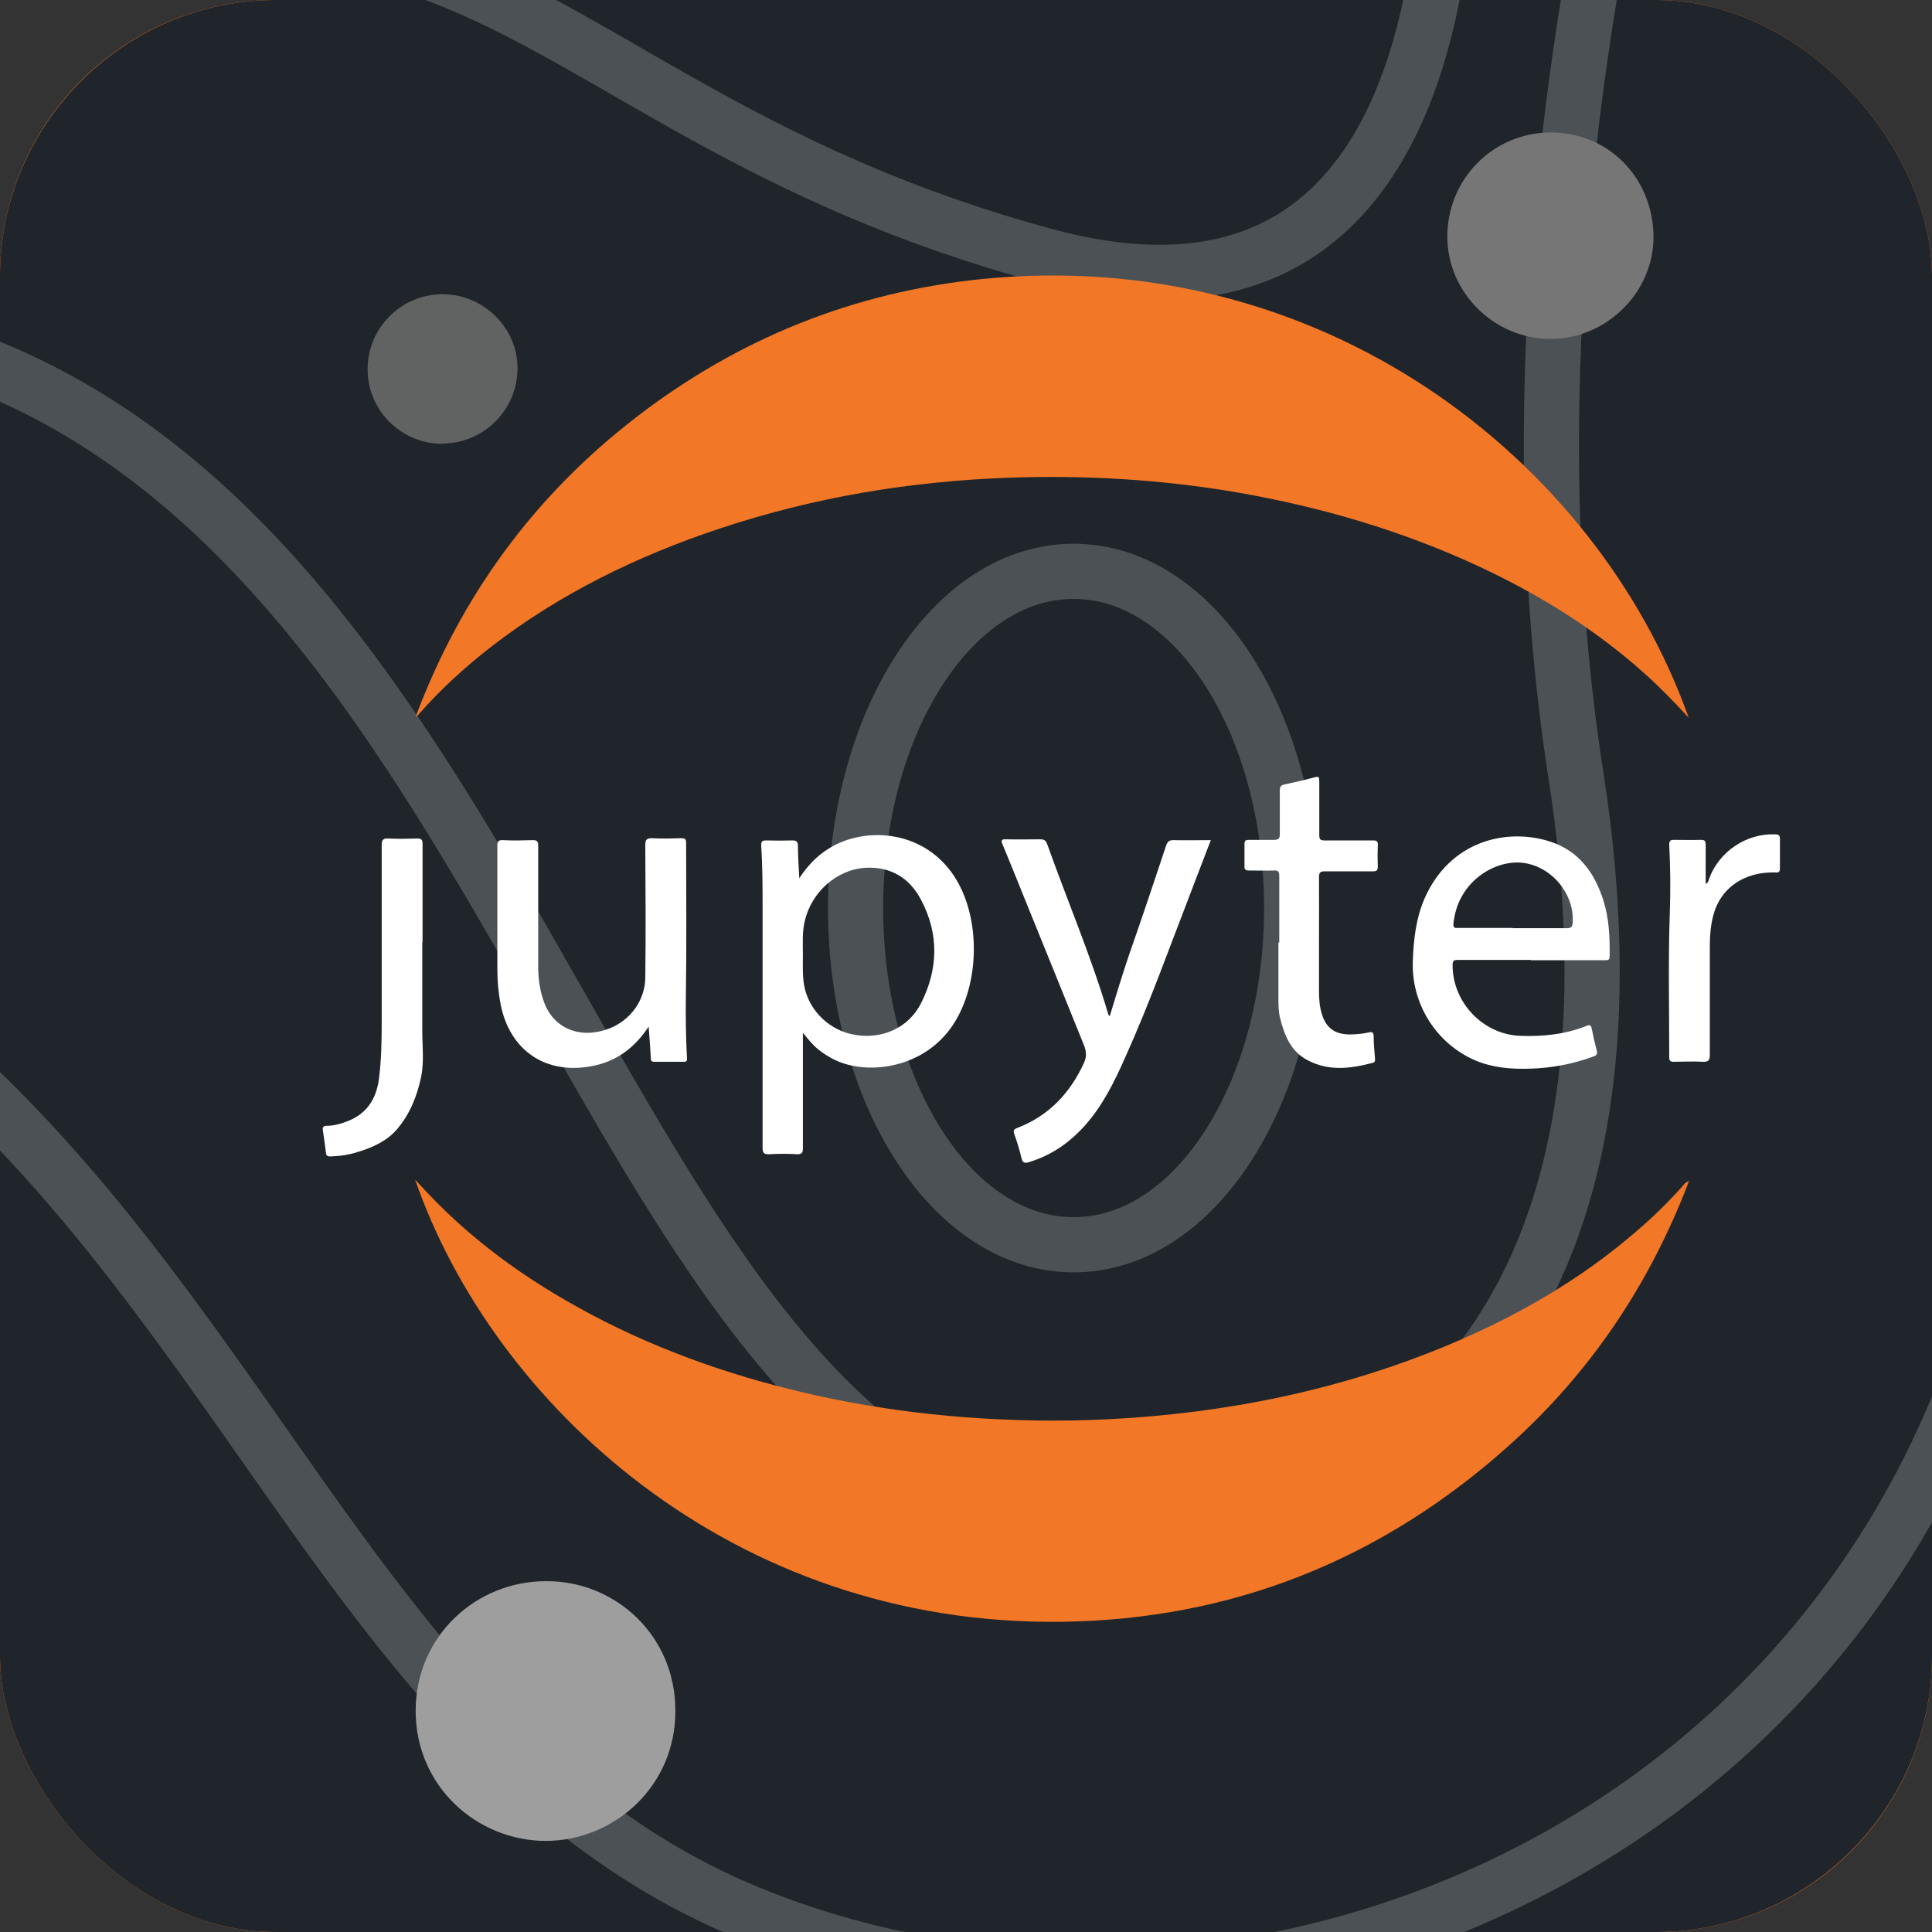 <?xml version="1.0" encoding="UTF-8"?>
<svg id="Layer_1" data-name="Layer 1" xmlns="http://www.w3.org/2000/svg" xmlns:xlink="http://www.w3.org/1999/xlink" viewBox="0 0 70 70">
  <rect x="0" y="0" width="70" height="70" fill="#333333" stroke="none"/>
  <defs>
    <clipPath id="clippath">
      <rect x="-131.65" y="-126.48" width="70" height="70" rx="4.18" ry="4.18" style="fill: none; stroke-width: 0px;"/>
    </clipPath>
    <clipPath id="clippath-1">
      <rect x="-243.48" y="-126.48" width="70" height="70" rx="-51.74" ry="-51.74" style="fill: none; stroke-width: 0px;"/>
    </clipPath>
    <clipPath id="clippath-2">
      <rect width="70" height="70" rx="10" ry="10" style="fill: #f27726; stroke-width: 0px;"/>
    </clipPath>
    <clipPath id="clippath-3">
      <rect x="-132.13" width="70" height="70" rx="3.94" ry="3.94" style="fill: none; stroke-width: 0px;"/>
    </clipPath>
    <clipPath id="clippath-4">
      <rect x="-237.83" width="70" height="70" rx="-48.91" ry="-48.91" style="fill: none; stroke-width: 0px;"/>
    </clipPath>
    <clipPath id="clippath-5">
      <rect x="-369.96" width="70" height="70" rx="-114.98" ry="-114.98" style="fill: none; stroke-width: 0px;"/>
    </clipPath>
    <clipPath id="clippath-6">
      <rect x="-5.65" y="-126.48" width="70" height="70" rx="6.76" ry="6.76" style="fill: none; stroke-width: 0px;"/>
    </clipPath>
    <clipPath id="clippath-7">
      <rect x="-369.48" y="-126.48" width="70" height="70" rx="-114.74" ry="-114.74" style="fill: none; stroke-width: 0px;"/>
    </clipPath>
  </defs>
  <g>
    <rect width="70" height="70" rx="10" ry="10" style="fill: #f27726;"/>
    <g style="clip-path: url(#clippath-2);">
      <g>
        <path d="M10,0h50c5.5,0,10,4.5,10,10v50c0,5.5-4.5,10-10,10H10c-5.5,0-10-4.5-10-10V10C0,4.5,4.5,0,10,0Z" style="fill: #1f252b; stroke-width: 0px;"/>
        <path d="M94.9-15.5s-26.4,12.6-21.7,43.6c5.2,34.9-25.2,49.8-46.1,41.2C6.3,60.7,7.8,28.7-31.8,27.7c-40.4-1-48.9-41.2-48.9-41.2" style="fill: none; stroke: rgba(255, 255, 255, .2); stroke-miterlimit: 10; stroke-width: 2px;"/>
        <path d="M64.4-24.9s-11.4,26.6-7.3,53c4.1,26.4-14.4,29.5-21.7,26.4C20.1,48.1,17.1,13.8-7.5,11.6c-18.5-1.7-43.4,11.6-56.5-18.5" style="fill: none; stroke: rgba(255, 255, 255, .2); stroke-miterlimit: 10; stroke-width: 2px;"/>
        <path d="M52.1-13s4.1,27.1-14.1,22.3C17.1,3.7,17.5-9.4-8.9,3c-9.4,4.4-47.2,5.7-39.6-18.5" style="fill: none; stroke: rgba(255, 255, 255, .2); stroke-miterlimit: 10; stroke-width: 2px;"/>
        <path d="M38.9,45.1c4.4,0,7.9-5.5,7.9-12.2s-3.5-12.2-7.9-12.2-7.9,5.5-7.9,12.2,3.5,12.2,7.9,12.2Z" style="fill: none; stroke: rgba(255, 255, 255, .2); stroke-miterlimit: 10; stroke-width: 2px;"/>
      </g>
    </g>
  </g>
  <g>
    <path d="M61.19,42.81c-1.42,3.72-3.56,6.91-6.5,9.55-4.61,4.14-10.03,6.32-16.22,6.4-11.99.16-20.63-7.94-23.43-16.02.16.17.29.31.42.45,1.86,1.98,4.06,3.48,6.47,4.7,2.62,1.32,5.39,2.21,8.26,2.8,1.58.32,3.18.54,4.79.66,1.73.13,3.47.16,5.21.07,4.27-.22,8.41-1.06,12.36-2.72,2.44-1.03,4.72-2.34,6.73-4.08.59-.5,1.14-1.04,1.66-1.62.06-.07.11-.17.26-.2Z" style="fill: #f27726; stroke-width: 0px;"/>
    <path d="M61.18,26c-.52-.57-1.05-1.11-1.62-1.62-1.78-1.59-3.78-2.83-5.94-3.84-2.81-1.31-5.75-2.17-8.8-2.7-2.75-.47-5.52-.63-8.3-.53-3.56.13-7.05.71-10.44,1.84-2.98.99-5.78,2.35-8.28,4.28-.94.73-1.82,1.53-2.61,2.43-.04.04-.06.09-.13.11,1.64-4.38,4.3-8.01,8-10.86,3.7-2.85,7.88-4.53,12.52-5,12.28-1.23,22.25,6.5,25.6,15.88Z" style="fill: #f27726; stroke-width: 0px;"/>
    <path d="M19.79,57.29c2.46-.02,4.69,1.93,4.68,4.71,0,2.73-2.22,4.69-4.69,4.7-2.49,0-4.72-1.97-4.72-4.71,0-2.73,2.21-4.71,4.73-4.7Z" style="fill: #9e9e9e; stroke-width: 0px;"/>
    <path d="M59.91,8.55c.02,2.01-1.67,3.71-3.7,3.73-2.04.02-3.75-1.65-3.77-3.67-.02-2.09,1.62-3.78,3.7-3.81,2.1-.03,3.74,1.61,3.77,3.75Z" style="fill: #767677; stroke-width: 0px;"/>
    <path d="M28.96,31.82c.31-.47.65-.82,1.09-1.09,1.32-.81,3.51-.67,4.6,1.14.92,1.54.83,3.96-.21,5.39-1.07,1.47-3.04,1.7-4.2,1.14-.22-.11-.43-.24-.62-.4-.19-.16-.34-.35-.53-.58v.27c0,1.3,0,2.61,0,3.91,0,.16-.03.22-.2.22-.34-.02-.68-.02-1.02,0-.21.01-.24-.07-.24-.25,0-2.89,0-5.78,0-8.67,0-.75,0-1.5-.05-2.25-.01-.17.04-.2.19-.2.31.01.62.01.94,0,.14,0,.2.04.2.19,0,.38.03.75.05,1.19ZM29.09,34.52c0,.45-.02.84.05,1.21.18.91.94,1.63,1.87,1.77.97.15,1.9-.26,2.35-1.13.64-1.25.67-2.54,0-3.79-.41-.77-1.09-1.18-1.97-1.14-1.06.05-1.98.87-2.23,1.92-.1.41-.07.82-.07,1.16Z" style="fill: #fff; stroke-width: 0px;"/>
    <path d="M55.46,34.78c-.88,0-1.76,0-2.64,0-.15,0-.19.03-.19.19,0,1.35,1.1,2.51,2.45,2.56.82.03,1.63-.05,2.4-.36.12-.05.16-.03.19.09.05.26.11.53.18.79.04.14,0,.19-.12.23-.74.27-1.51.42-2.3.44-.68.02-1.34-.03-1.98-.3-1.43-.62-2.33-2.07-2.26-3.63.03-.75.11-1.48.4-2.18.92-2.17,3.03-2.63,4.6-2.11,1.02.34,1.58,1.12,1.9,2.11.21.66.24,1.35.23,2.04,0,.16-.09.14-.19.14-.89,0-1.77,0-2.66,0ZM54.8,33.63c.66,0,1.32,0,1.98,0,.15,0,.19-.06.2-.19.08-1.11-.86-2.16-1.97-2.19-1.01-.02-2.23.8-2.35,2.24-.01.15.08.13.17.13.66,0,1.32,0,1.98,0Z" style="fill: #fff; stroke-width: 0px;"/>
    <path d="M23.5,37.2c-.51.77-1.16,1.25-2.02,1.42-1.69.34-3-.54-3.34-2.22-.08-.42-.12-.84-.12-1.27,0-1.49,0-2.98,0-4.47,0-.16.02-.23.2-.22.36.02.72.01,1.08,0,.16,0,.2.04.2.2,0,1.46,0,2.92,0,4.38,0,.45.06.89.22,1.31.35.94,1.31,1.33,2.34.94.77-.29,1.31-1.02,1.32-1.84.02-1.6.01-3.2,0-4.81,0-.19.04-.25.24-.25.35.02.71.01,1.06,0,.13,0,.18.02.18.17,0,1.85.02,3.7-.01,5.55-.01.75,0,1.5.04,2.25,0,.09,0,.13-.11.13-.36,0-.72,0-1.08,0-.12,0-.12-.07-.12-.15-.02-.37-.05-.73-.08-1.15Z" style="fill: #fff; stroke-width: 0px;"/>
    <path d="M40.21,36.81c.23-.76.45-1.48.69-2.19.46-1.32.91-2.65,1.35-3.98.05-.14.1-.2.26-.2.45.01.89,0,1.36,0-.25.64-.48,1.26-.72,1.88-.78,2.01-1.5,4.04-2.39,6.01-.39.88-.82,1.75-1.47,2.47-.56.62-1.22,1.07-2.02,1.31-.17.05-.22,0-.26-.15-.07-.3-.16-.59-.26-.87-.04-.12-.03-.17.1-.22,1.15-.44,1.92-1.26,2.43-2.37.11-.25.07-.46-.03-.69-.65-1.61-1.3-3.22-1.96-4.84-.32-.79-.63-1.57-.96-2.36-.07-.16-.05-.21.13-.2.41.01.82,0,1.23,0,.14,0,.2.04.25.17.73,2.05,1.59,4.06,2.21,6.15,0,.01.01.03.03.07Z" style="fill: #fff; stroke-width: 0px;"/>
    <path d="M16.02,16.08c-1.49,0-2.71-1.22-2.7-2.71,0-1.49,1.22-2.71,2.71-2.71,1.49,0,2.73,1.22,2.72,2.69,0,1.5-1.23,2.72-2.72,2.72Z" style="fill: #616262; stroke-width: 0px;"/>
    <path d="M46.35,34.14c0-.8,0-1.6,0-2.4,0-.16-.04-.21-.2-.2-.3.01-.6,0-.89,0-.13,0-.18-.03-.17-.17,0-.26,0-.52,0-.79,0-.13.05-.15.16-.15.3,0,.61,0,.91,0,.18,0,.21-.06.21-.22,0-.52,0-1.05,0-1.57,0-.14.04-.19.18-.22.37-.08.73-.16,1.09-.26.15-.04.16.01.16.14,0,.65,0,1.3,0,1.96,0,.15.04.19.19.19.59,0,1.18,0,1.76,0,.14,0,.18.04.17.18-.01.25-.01.51,0,.77,0,.13-.04.17-.17.17-.58,0-1.16,0-1.74,0-.16,0-.22.03-.22.2,0,1.38,0,2.76,0,4.15,0,.28.02.57.11.84.15.48.46.71.98.72.23,0,.47-.02.7-.07.12-.03.19-.02.19.13,0,.28.03.55.05.83,0,.07,0,.12-.09.14-.8.21-1.59.31-2.36-.1-.61-.32-.83-.9-.99-1.52-.06-.24-.06-.49-.06-.74,0-.67,0-1.33,0-2,0,0,0,0,.01,0Z" style="fill: #fff; stroke-width: 0px;"/>
    <path d="M15.3,34.13c0,1.08,0,2.15,0,3.23,0,.55.07,1.1-.04,1.65-.15.71-.41,1.36-.88,1.91-.36.42-.87.65-1.39.81-.33.11-.67.16-1.02.17-.1,0-.15-.02-.16-.13-.03-.27-.07-.53-.11-.8-.02-.12,0-.18.14-.18.24,0,.46-.06.68-.14.74-.26,1.11-.8,1.21-1.56.09-.7.1-1.4.1-2.1,0-2.12,0-4.24,0-6.36,0-.19.04-.26.24-.25.35.02.69.01,1.04,0,.16,0,.2.04.2.2,0,1.18,0,2.37,0,3.55Z" style="fill: #fff; stroke-width: 0px;"/>
    <path d="M61.8,32.03c.11-.07.11-.14.13-.21.37-.98,1.35-1.63,2.39-1.59.13,0,.17.04.17.17,0,.35,0,.71,0,1.06,0,.14-.05.16-.17.15-1.12-.03-1.98.56-2.24,1.54-.1.37-.13.75-.13,1.14,0,1.31,0,2.62,0,3.93,0,.19-.05.26-.25.25-.35-.02-.71,0-1.06,0-.12,0-.16-.03-.16-.16,0-1.74-.04-3.49.02-5.23.03-.83.02-1.65-.02-2.47,0-.14.03-.18.17-.18.33,0,.65.01.98,0,.15,0,.17.05.17.18,0,.46,0,.92,0,1.41Z" style="fill: #fff; stroke-width: 0px;"/>
    <polygon points="15.03 42.73 15.02 42.74 15.02 42.72 15.03 42.73" style="fill: #f27726; stroke-width: 0px;"/>
    <path d="M61.19,42.77s0,0,0,.01c0,0-.01,0-.02-.01,0,0,0,0,.01-.01,0,0,0,0,.01.01Z" style="fill: #f27726; stroke-width: 0px;"/>
  </g>
</svg>